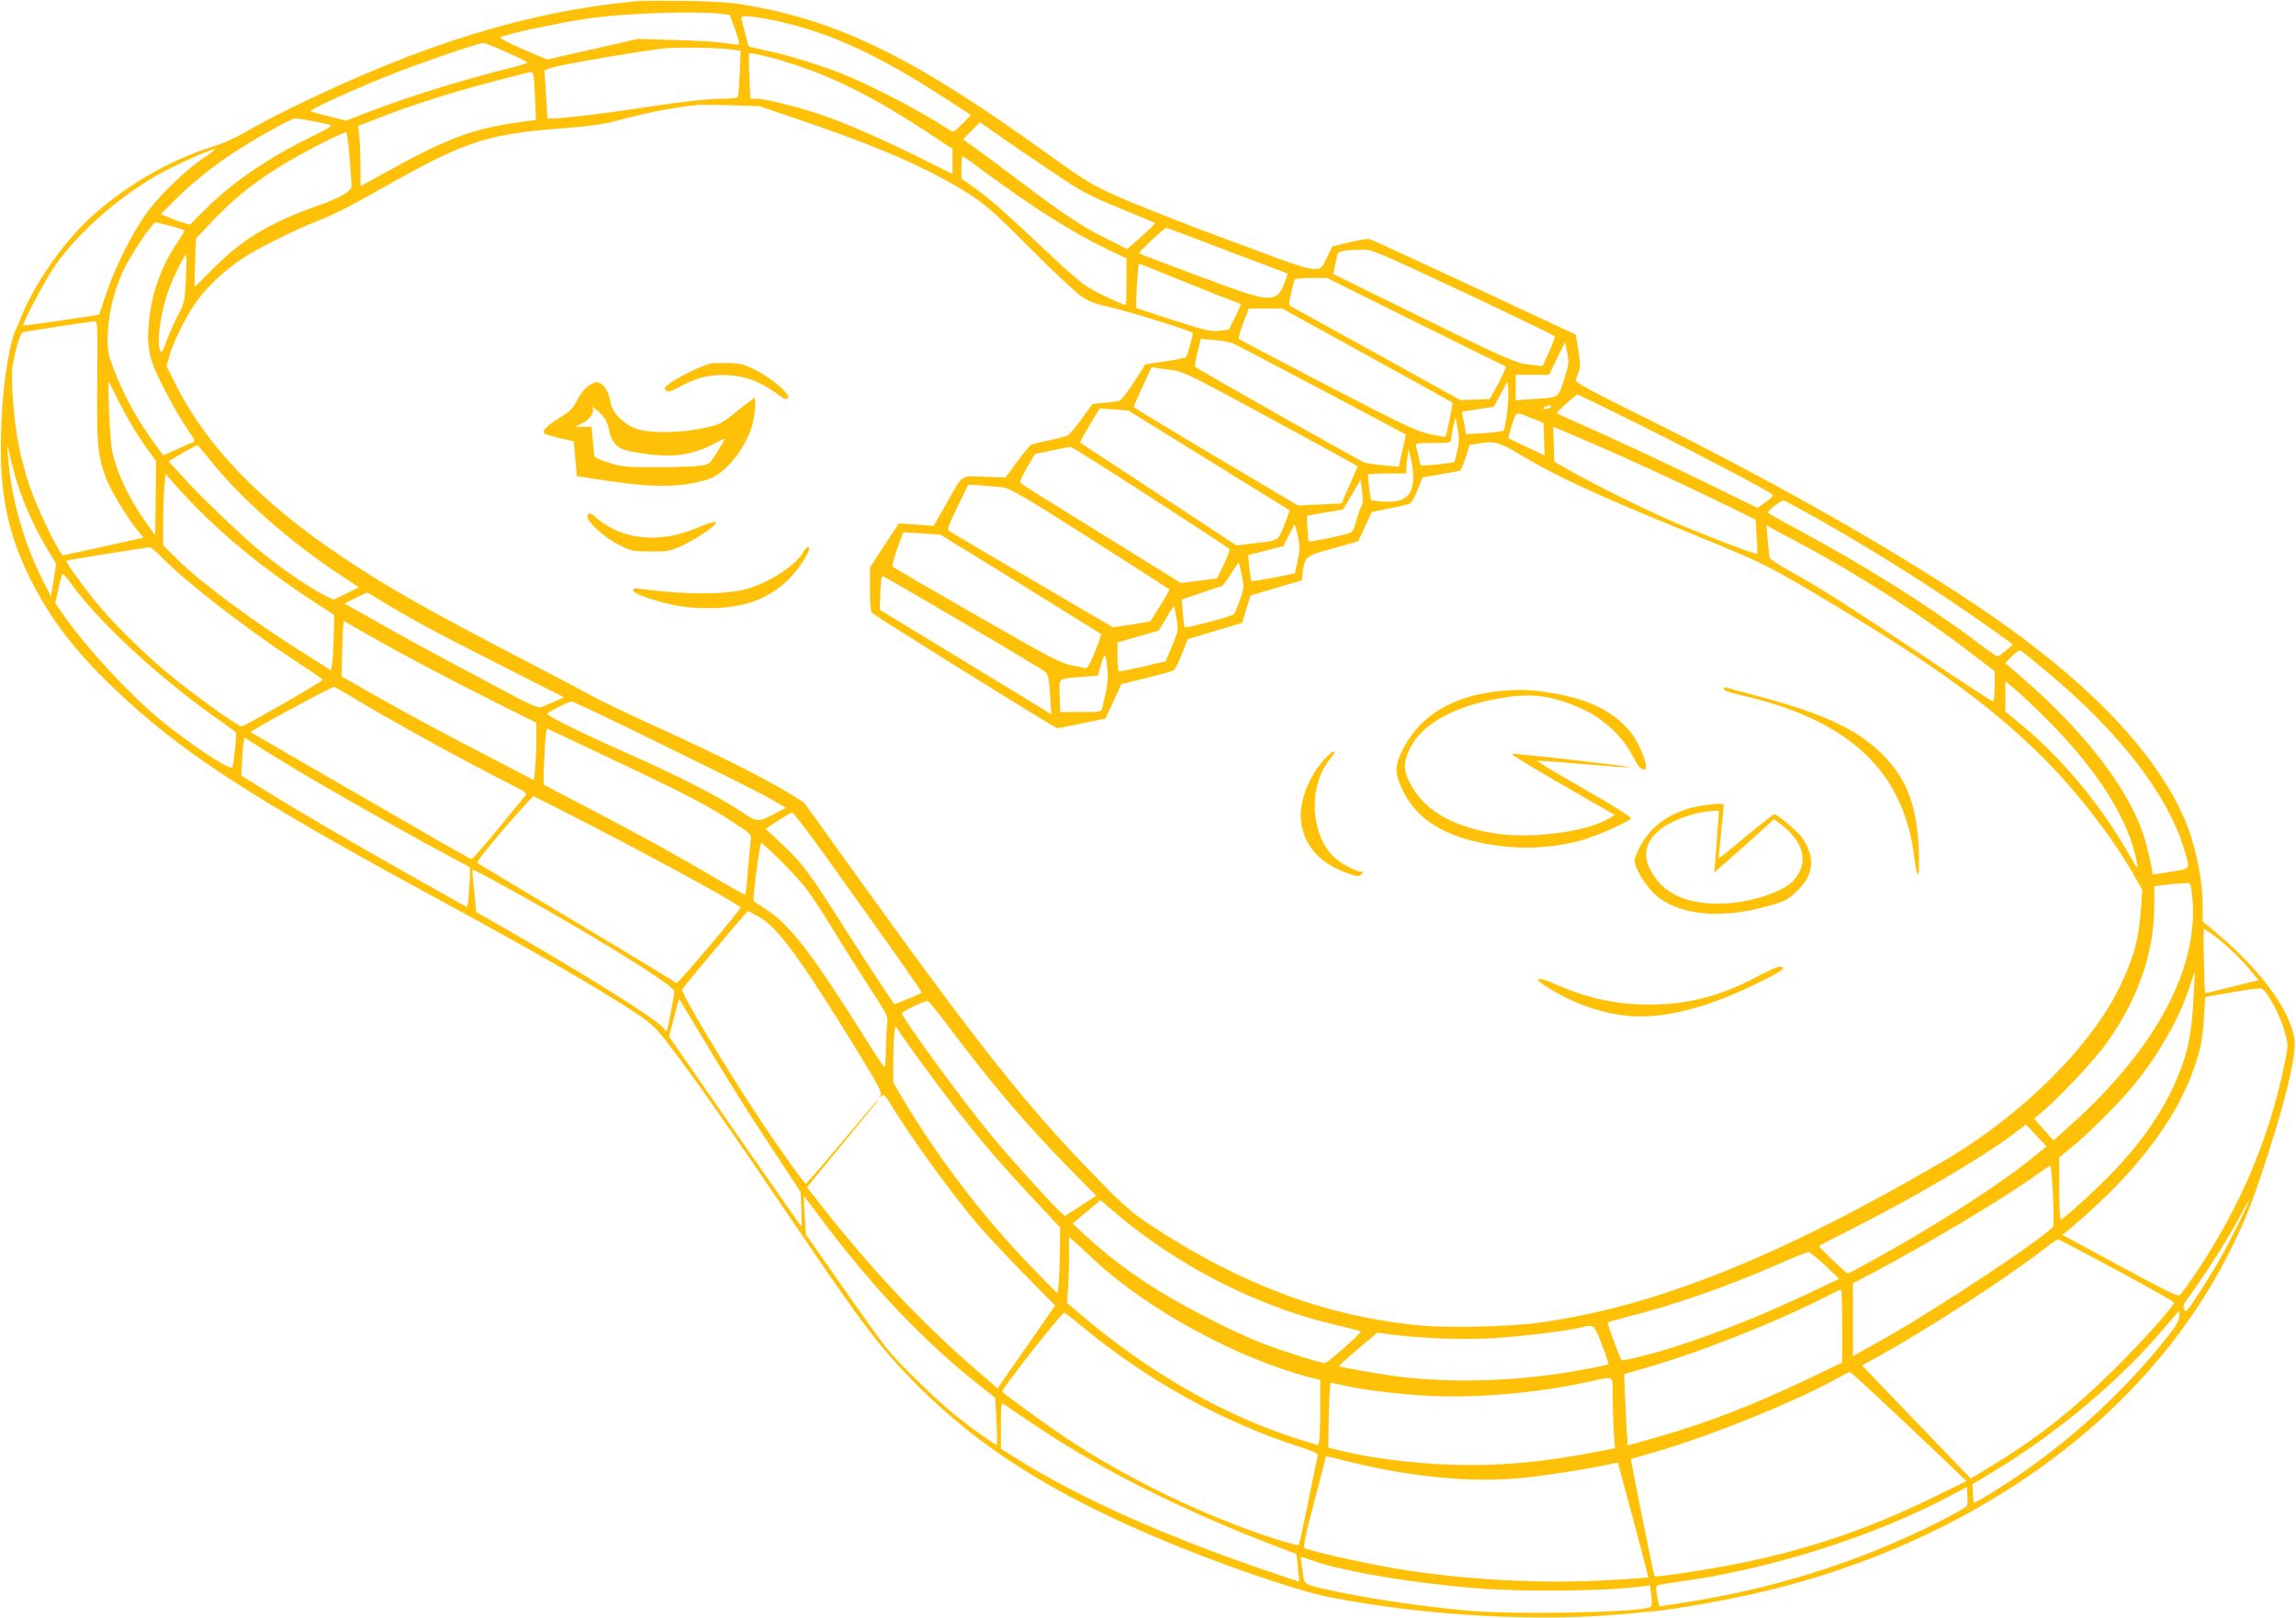 <?xml version="1.0" standalone="no"?>
<!DOCTYPE svg PUBLIC "-//W3C//DTD SVG 20010904//EN"
 "http://www.w3.org/TR/2001/REC-SVG-20010904/DTD/svg10.dtd">
<svg version="1.0" xmlns="http://www.w3.org/2000/svg"
 width="1280pt" height="902pt" viewBox="0 0 1280 902"
 preserveAspectRatio="xMidYMid meet">
<g transform="translate(0,902) scale(0.1,-0.1)"
fill="#ffc107" stroke="none">
<path d="M3560 9014 c-605 -54 -1202 -237 -1925 -590 -93 -45 -212 -108 -263
-138 -54 -32 -128 -66 -179 -81 -247 -76 -505 -226 -699 -408 -143 -133 -297
-354 -369 -528 -20 -46 -39 -93 -44 -104 -22 -49 -53 -223 -64 -360 -36 -456
3 -715 154 -1017 109 -217 244 -394 454 -596 375 -361 758 -611 1820 -1187
536 -291 892 -496 1105 -637 80 -53 106 -78 168 -158 153 -200 334 -458 715
-1021 381 -563 478 -690 687 -899 337 -337 736 -591 1316 -838 347 -148 793
-302 974 -337 550 -107 1181 -141 1680 -91 74 7 142 14 150 14 8 0 60 8 115
16 437 69 770 157 1113 292 886 351 1577 942 1949 1670 99 193 139 295 231
582 87 269 144 503 145 592 2 157 -165 399 -430 623 l-83 69 0 77 c0 173 -47
384 -120 536 -159 333 -475 671 -950 1016 -465 337 -1230 780 -2053 1187 -279
138 -376 191 -373 202 2 8 10 29 17 46 10 25 9 48 -2 119 l-14 89 -565 264
c-311 145 -573 266 -584 269 -10 3 -61 -5 -113 -18 l-95 -23 -31 -63 c-31 -62
-32 -63 -73 -63 -26 0 -101 22 -200 59 -357 132 -436 162 -594 224 -406 160
-431 173 -663 340 -761 550 -1172 755 -1704 848 -89 15 -173 21 -338 24 -121
1 -240 1 -265 -1z m448 -70 l60 -7 30 -81 c16 -44 26 -82 21 -84 -5 -2 -39 2
-76 8 -38 6 -163 14 -278 17 l-210 6 -253 -58 -253 -57 -135 58 c-73 32 -130
61 -126 65 19 17 341 85 512 109 195 26 565 39 708 24z m263 -29 c317 -59 600
-184 998 -443 l144 -93 -48 -49 c-49 -49 -49 -50 -74 -33 -153 101 -434 247
-599 313 -128 50 -310 106 -425 129 -48 10 -90 21 -92 23 -3 2 -12 33 -20 69
-9 35 -19 72 -21 82 -7 22 24 22 137 2z m-1445 -187 c63 -28 114 -54 114 -57
0 -4 -51 -19 -112 -34 -267 -67 -594 -170 -791 -248 l-109 -42 -91 23 c-51 13
-97 26 -104 29 -14 7 216 113 432 199 171 69 501 182 529 182 10 0 70 -23 132
-52z m1261 15 l42 -6 -5 -121 c-3 -66 -7 -127 -10 -133 -2 -9 -27 -13 -80 -13
-84 0 -249 -19 -489 -56 -178 -27 -401 -54 -456 -54 l-37 0 -8 128 c-4 70 -8
131 -9 137 0 5 36 18 80 27 133 29 494 89 585 98 84 8 304 5 387 -7z m359 -89
c222 -74 447 -189 722 -370 l142 -94 0 -70 0 -70 -151 75 c-198 99 -407 193
-546 243 -127 46 -343 102 -395 102 l-35 0 -5 123 c-3 67 -4 125 -2 128 5 10
146 -25 270 -67z m-1472 -56 c3 -13 7 -73 9 -135 l5 -112 -47 -6 c-298 -38
-431 -86 -813 -298 l-118 -65 0 101 c0 56 -3 132 -6 168 l-7 67 129 50 c180
69 377 132 599 191 176 46 218 57 237 60 4 0 10 -9 12 -21z m1460 -238 c387
-131 633 -232 831 -341 198 -109 239 -142 480 -385 127 -128 255 -248 286
-268 43 -29 82 -43 170 -62 96 -22 435 -127 448 -140 5 -4 -29 -125 -38 -136
-4 -4 -55 -14 -115 -23 -60 -8 -110 -16 -111 -17 -2 -2 -30 -47 -64 -100 -34
-53 -70 -99 -79 -102 -9 -3 -47 -8 -84 -12 l-67 -6 -61 -84 c-34 -46 -69 -88
-78 -92 -9 -5 -55 -17 -102 -27 -47 -9 -93 -21 -102 -26 -9 -5 -45 -48 -79
-95 l-63 -86 -119 4 c-138 4 -115 20 -214 -155 l-68 -119 -97 7 -97 7 -81
-123 -80 -123 0 -122 c0 -93 3 -124 14 -133 32 -27 1018 -641 1029 -641 7 0
70 12 141 27 l129 27 45 96 44 96 136 33 c76 19 144 37 153 42 9 4 30 46 48
92 l32 83 152 46 152 45 23 76 23 76 82 25 c45 14 110 32 143 42 l62 17 5 50
c9 76 23 89 118 115 46 13 108 30 138 39 l53 15 38 82 38 81 93 19 c52 10 103
22 114 26 13 5 30 34 48 78 l28 70 97 17 c53 9 102 18 109 20 6 2 22 35 34 74
l22 70 62 10 c75 13 110 3 218 -63 194 -117 406 -216 882 -411 505 -207 478
-194 870 -428 556 -334 857 -552 1139 -826 204 -199 415 -470 541 -695 l38
-68 -7 -98 c-10 -167 -38 -271 -111 -427 -160 -340 -550 -730 -987 -985 -922
-538 -1611 -814 -2259 -903 -156 -22 -505 -30 -655 -16 -521 48 -1000 225
-1504 556 -107 71 -149 107 -295 256 -390 398 -656 732 -1336 1678 l-306 426
-84 52 c-125 78 -418 225 -734 368 -154 70 -323 151 -375 180 -52 29 -214 115
-360 190 -555 289 -764 407 -1020 578 -458 307 -762 622 -935 972 l-47 94 17
58 c25 89 108 250 168 325 65 82 150 158 245 221 76 51 287 156 415 206 100
40 168 75 347 176 488 276 589 309 1080 345 90 7 177 20 230 35 162 44 307 73
450 89 19 2 107 2 194 -1 l159 -5 201 -68z m-2692 -15 c40 -8 83 -17 96 -20
19 -5 -1 -18 -97 -65 -249 -122 -446 -257 -595 -406 l-87 -87 -39 12 c-22 6
-59 20 -82 30 l-41 17 76 77 c87 86 193 174 306 250 119 81 343 207 368 207
12 0 55 -7 95 -15z m4103 -269 c187 -126 213 -141 398 -217 l197 -82 -22 -25
c-13 -13 -48 -46 -79 -72 l-55 -49 -115 58 c-139 69 -248 142 -484 321 -99 75
-211 158 -248 184 l-68 49 47 48 47 48 91 -64 c50 -36 181 -125 291 -199z
m-3896 64 c6 -74 11 -145 11 -157 0 -29 -62 -65 -183 -108 -281 -99 -438 -195
-605 -370 -46 -47 -85 -85 -87 -83 -1 2 0 63 3 136 l5 133 95 100 c157 166
324 285 586 420 83 43 154 75 157 71 4 -4 12 -68 18 -142z m-814 -1 c-101 -68
-231 -193 -311 -298 -81 -108 -183 -310 -233 -461 l-38 -115 -209 -31 c-115
-18 -211 -30 -213 -28 -9 9 123 257 180 339 129 180 347 373 560 495 91 53
301 148 327 149 8 1 -21 -22 -63 -50z m4347 -72 c278 -205 502 -347 686 -434
l112 -54 0 -129 c0 -72 -2 -130 -4 -130 -18 0 -174 74 -221 105 -31 21 -129
106 -216 189 -227 215 -324 300 -406 359 l-73 51 0 63 c0 35 2 63 5 63 3 0 55
-37 117 -83z m-4534 -306 c41 -11 76 -22 79 -24 3 -3 -13 -32 -35 -64 -91
-134 -145 -281 -161 -440 -12 -112 -4 -183 28 -263 34 -83 124 -251 181 -335
50 -74 51 -75 28 -84 -13 -5 -53 -23 -90 -40 l-68 -30 -38 52 c-105 143 -180
279 -236 424 -30 76 -36 105 -36 165 0 128 28 256 83 380 39 87 166 278 185
278 4 0 40 -9 80 -19z m5779 -95 c120 -46 270 -103 333 -126 63 -24 116 -44
118 -45 1 -1 -7 -28 -20 -59 -38 -100 -80 -101 -335 -7 -253 93 -467 174 -473
179 -5 4 141 141 152 142 3 0 105 -38 225 -84z m1428 -273 c279 -131 509 -243
512 -248 2 -6 -12 -46 -32 -88 l-35 -78 -67 7 c-80 7 -136 32 -719 319 l-381
187 8 42 c5 22 11 51 14 63 5 23 25 28 137 31 54 2 76 -7 563 -235z m-7119 73
c-6 -125 -8 -137 -38 -192 -18 -32 -47 -97 -65 -144 -31 -82 -32 -84 -42 -57
-19 50 8 221 54 343 26 69 84 184 93 184 3 0 2 -60 -2 -134z m5475 20 c85 -34
210 -85 279 -112 69 -26 126 -49 128 -50 1 0 -13 -33 -32 -71 l-35 -71 -53 -6
c-47 -6 -75 1 -258 59 -112 37 -205 67 -205 68 -5 12 9 247 15 247 4 0 77 -29
161 -64z m1380 -261 c272 -135 498 -246 503 -248 5 -2 -13 -43 -40 -93 l-49
-89 -82 -3 -81 -3 -458 254 c-253 140 -469 259 -480 265 -21 11 -22 13 -7 74
8 35 17 69 19 76 2 8 30 12 93 12 l89 0 493 -245z m-270 -186 c261 -144 475
-262 477 -264 3 -3 -34 -185 -40 -190 -2 -2 -42 5 -89 15 -74 17 -145 50 -570
271 -266 138 -488 255 -492 259 -4 3 6 43 24 88 l31 82 93 0 93 0 473 -261z
m-7079 -138 c-4 -351 2 -422 47 -542 26 -69 106 -204 166 -281 l45 -56 -73
-16 c-39 -9 -141 -31 -225 -50 l-154 -33 -19 31 c-43 68 -130 256 -164 355
-20 58 -47 159 -60 225 -29 143 -47 381 -34 452 16 91 42 176 56 181 12 5 368
59 403 62 13 1 15 -40 12 -328z m6333 204 c23 -9 955 -502 962 -508 1 -1 -8
-42 -19 -90 l-20 -89 -81 7 c-44 4 -93 11 -108 15 -21 6 -927 518 -948 536 -1
1 5 37 15 79 l18 76 75 -7 c42 -3 90 -12 106 -19z m1844 -202 c-34 -104 -24
-98 -171 -108 l-98 -7 0 71 0 71 93 0 93 0 44 91 45 91 12 -59 c11 -55 10 -63
-18 -150z m-2169 51 c46 -6 124 -45 495 -247 242 -131 459 -250 482 -263 l42
-24 -45 -104 -45 -103 -122 -6 -121 -5 -458 271 c-252 150 -458 275 -458 278
0 4 23 55 50 114 l50 108 38 -6 c20 -3 62 -9 92 -13z m-5901 -146 c46 -97 126
-231 182 -305 l39 -53 -2 -207 -3 -208 -46 65 c-99 138 -164 274 -193 401 -12
52 -28 389 -19 389 1 0 20 -37 42 -82z m7760 20 c2 -62 -16 -197 -28 -209 -3
-4 -51 -10 -106 -14 l-101 -6 -12 61 c-7 34 -12 63 -10 64 2 2 42 8 90 15 l86
13 37 69 c20 38 37 69 39 69 2 0 4 -28 5 -62z m725 -173 c315 -156 729 -374
748 -393 5 -5 -11 -23 -38 -41 l-46 -33 -276 135 c-262 128 -527 252 -744 347
-54 23 -98 44 -98 47 0 8 105 102 114 103 5 0 158 -74 340 -165z m-489 95 c-3
-5 -16 -10 -28 -10 -18 0 -19 2 -7 10 20 13 43 13 35 0z m-1907 -296 c246
-152 449 -278 451 -279 1 -2 -12 -40 -30 -84 -37 -90 -24 -83 -175 -101 l-91
-11 -436 287 -437 287 31 56 c18 31 43 74 56 95 l25 39 79 -6 79 -6 448 -277z
m1809 231 l58 -23 3 -91 3 -90 -98 46 c-54 25 -100 47 -102 49 -3 3 5 36 18
75 25 78 16 76 118 34z m-422 -176 c-7 -33 -15 -62 -18 -65 -6 -6 -180 -24
-185 -19 -2 2 -8 23 -13 47 -5 24 -12 51 -15 61 -5 15 4 17 95 17 93 0 101 1
101 20 0 10 5 43 12 72 l12 53 12 -63 c9 -49 9 -76 -1 -123z m700 61 c208 -88
508 -226 731 -334 l231 -113 6 -93 c4 -51 5 -95 3 -98 -6 -6 -287 101 -466
178 -150 64 -459 217 -590 293 l-75 43 -3 97 -3 98 33 -14 c18 -8 78 -33 133
-57z m-8720 -270 c36 -108 98 -243 160 -344 l48 -79 -14 -91 -15 -91 -46 90
c-105 207 -176 459 -193 685 l-5 75 18 -80 c10 -44 31 -118 47 -165z m1062
160 c173 -218 449 -462 741 -653 l93 -62 -70 -34 -71 -35 -47 23 c-75 36 -228
140 -338 228 -115 92 -344 311 -458 436 l-77 85 77 46 c43 25 81 44 84 43 4
-1 33 -36 66 -77z m5245 -211 c238 -154 437 -284 441 -289 5 -4 -9 -43 -30
-86 l-38 -79 -100 -13 -101 -13 -439 272 c-242 149 -446 277 -452 283 -10 9
-3 28 32 88 l45 77 57 11 c32 7 74 16 93 20 19 4 40 8 47 9 6 1 206 -125 445
-280z m1467 116 c0 -108 -47 -149 -162 -142 -37 2 -69 6 -72 8 -6 7 -22 139
-17 144 3 3 52 5 109 5 l103 0 0 28 c0 15 3 45 7 67 l6 40 13 -55 c7 -30 13
-73 13 -95z m-6718 -240 c162 -156 370 -319 598 -466 l104 -68 -2 -118 c-2
-65 -6 -134 -9 -154 l-7 -36 -137 86 c-291 182 -594 406 -720 533 l-78 77 0
124 c0 68 3 158 6 199 l7 75 67 -76 c37 -42 114 -121 171 -176z m6426 66 c-8
-14 -20 -50 -27 -79 -7 -29 -19 -56 -29 -61 -21 -11 -230 -56 -235 -50 -2 2
-5 35 -7 74 l-4 69 100 18 c55 9 101 17 102 17 1 1 24 38 50 84 l48 82 9 -64
c6 -51 5 -70 -7 -90z m-1987 110 c35 -6 139 -68 480 -285 239 -153 437 -280
439 -282 2 -2 -21 -43 -51 -91 l-55 -88 -104 -17 -104 -16 -450 264 c-247 145
-457 268 -464 273 -12 8 -4 31 46 134 l61 124 78 -4 c44 -3 99 -8 124 -12z
m4524 -168 c332 -188 671 -402 965 -611 l133 -95 -38 -33 c-22 -18 -43 -33
-48 -34 -6 0 -60 38 -120 84 -270 203 -629 428 -1006 630 -80 43 -149 82 -153
86 -8 7 69 70 86 70 5 0 86 -44 181 -97z m-2888 -105 c12 -55 11 -73 -2 -134
l-15 -71 -120 -24 c-65 -12 -120 -21 -123 -18 -2 2 -7 36 -11 74 l-7 70 99 25
98 25 30 61 c17 34 32 60 34 58 2 -2 9 -31 17 -66z m2799 -38 c328 -174 697
-412 983 -634 l102 -79 0 -84 c0 -51 -4 -83 -10 -83 -6 0 -181 114 -388 253
-408 273 -577 381 -744 473 -59 32 -110 66 -112 74 -3 8 -8 53 -11 99 l-7 83
43 -25 c24 -13 89 -48 144 -77z m-4346 -226 c245 -152 448 -278 450 -280 2 -2
-14 -46 -35 -99 -28 -69 -43 -94 -54 -90 -8 2 -44 9 -80 16 -56 11 -126 48
-525 277 -253 145 -464 268 -468 272 -5 4 6 49 25 100 l33 92 104 -6 104 -7
446 -275z m-4789 150 c137 -139 459 -390 737 -573 89 -58 162 -108 162 -111 1
-9 -436 -260 -452 -260 -22 0 -293 196 -422 305 -150 127 -313 290 -404 405
-87 110 -156 208 -150 214 3 3 402 67 464 75 6 0 35 -24 65 -55z m6023 -104
c13 -62 13 -69 -11 -135 -13 -38 -29 -75 -36 -81 -11 -11 -265 -78 -272 -72
-1 2 -6 37 -10 79 l-6 76 106 36 c58 21 110 37 115 37 5 0 29 31 53 70 24 38
44 66 45 62 2 -4 9 -36 16 -72z m-6532 -37 c154 -216 487 -525 814 -756 55
-39 104 -74 109 -78 7 -6 -8 -160 -19 -197 -8 -23 -251 139 -415 276 -176 148
-410 404 -533 583 l-39 56 18 82 c10 44 20 81 24 81 4 0 22 -21 41 -47z m4986
-229 c241 -141 445 -264 454 -273 12 -12 18 -44 23 -125 l7 -109 -23 15 c-13
8 -228 139 -478 291 l-455 277 3 96 c3 78 6 95 18 90 7 -3 211 -121 451 -262z
m-3232 114 c159 -96 292 -168 650 -349 l349 -177 -56 -25 c-31 -14 -65 -28
-75 -31 -13 -4 -73 22 -184 82 -90 49 -243 130 -339 181 -96 51 -264 143 -372
205 l-198 111 63 31 c34 18 64 31 67 29 3 -1 46 -27 95 -57z m4414 -88 c11
-63 10 -68 -25 -151 l-35 -86 -127 -30 c-70 -16 -130 -28 -134 -26 -5 2 -8 39
-8 82 l0 79 115 33 115 33 41 69 c22 38 42 67 44 65 2 -2 9 -33 14 -68z
m-4494 -97 c180 -103 445 -243 713 -377 l212 -106 0 -93 c0 -50 -3 -122 -7
-159 l-6 -68 -186 97 c-316 163 -498 261 -696 373 l-190 108 3 156 c2 86 6
155 10 153 4 -3 70 -40 147 -84z m9342 -195 c413 -343 684 -696 774 -1008 29
-99 32 -93 -80 -111 l-100 -15 -6 41 c-4 22 -18 83 -32 135 -70 266 -322 603
-686 918 l-98 85 37 38 c23 23 42 35 50 31 7 -4 70 -55 141 -114z m-5234 15
c6 -63 4 -83 -28 -220 -5 -22 -9 -23 -119 -23 l-115 0 -3 90 c-4 103 -14 95
125 106 l88 7 16 58 c9 32 19 56 23 54 4 -2 10 -35 13 -72z m5237 -283 c286
-285 464 -569 504 -805 6 -36 2 -31 -43 48 -158 278 -374 538 -608 731 l-83
68 0 85 0 85 52 -44 c29 -23 109 -99 178 -168z m-9448 124 c203 -124 649 -369
888 -489 84 -42 91 -48 77 -63 -7 -9 -76 -92 -151 -184 -76 -93 -142 -168
-147 -168 -5 0 -123 66 -262 147 -138 80 -412 238 -607 350 -195 113 -358 208
-362 211 -6 6 446 251 464 252 4 0 49 -25 100 -56z m1524 -165 c599 -293 731
-359 812 -405 l83 -48 -53 -28 c-108 -56 -102 -56 -213 18 -124 81 -340 191
-640 324 -224 99 -425 199 -425 210 0 7 121 69 136 69 6 1 141 -63 300 -140z
m-186 -129 c554 -262 641 -307 807 -418 82 -54 83 -55 78 -91 -3 -20 -10 -94
-16 -166 -5 -71 -12 -131 -14 -134 -2 -2 -84 44 -182 102 -214 126 -412 235
-713 392 -124 64 -227 119 -229 121 -2 2 0 73 4 159 5 111 10 155 19 151 6 -2
117 -55 246 -116z m-1495 -202 c188 -110 564 -320 722 -404 l93 -49 -1 -60
c-1 -33 -4 -84 -7 -112 l-7 -52 -318 179 c-354 200 -630 361 -817 478 l-125
78 3 59 c1 33 5 81 8 107 l6 46 131 -83 c73 -45 213 -130 312 -187z m1468
-209 c486 -252 859 -458 855 -470 -8 -23 -352 -428 -357 -421 -3 5 -251 156
-551 335 -300 180 -550 330 -557 334 -8 5 39 67 145 190 86 100 161 182 165
183 4 0 139 -68 300 -151z m1339 -196 c381 -532 530 -744 526 -748 -7 -7 -150
-66 -153 -63 -16 20 -211 319 -315 483 -156 247 -202 307 -316 414 l-86 80 69
45 c37 24 73 45 79 45 7 1 95 -115 196 -256z m-252 -20 c126 -127 157 -169
286 -379 53 -88 144 -231 201 -319 98 -150 104 -162 99 -200 -3 -22 -6 -86 -7
-142 -1 -57 -4 -103 -8 -103 -4 0 -54 75 -111 167 -285 454 -411 620 -538 705
-43 28 -79 52 -80 54 -8 6 33 324 42 324 5 0 57 -48 116 -107z m-1631 -89
c478 -259 1031 -597 1031 -631 0 -10 -10 -67 -22 -126 -21 -107 -21 -108 -37
-82 -26 43 -427 295 -891 561 l-155 89 -7 75 c-4 41 -9 94 -12 118 -3 23 -3
42 1 42 3 0 45 -21 92 -46z m9493 -109 c36 -391 -198 -832 -665 -1256 l-109
-98 -54 61 -54 61 42 35 c90 74 296 292 360 383 180 252 268 508 268 776 l0
102 43 5 c51 7 127 13 147 12 11 -1 17 -21 22 -81z m-7988 -109 c100 -56 232
-236 532 -724 137 -223 154 -255 142 -270 -12 -15 -11 -16 4 -4 15 12 21 8 50
-40 115 -189 337 -495 486 -672 42 -50 157 -173 255 -273 l179 -182 -160 -231
-161 -231 -105 91 c-306 263 -594 567 -865 913 l-92 117 158 193 c86 105 177
216 201 245 25 28 42 52 39 52 -3 0 -93 -106 -201 -235 -108 -129 -200 -235
-204 -235 -9 0 -176 236 -283 400 -191 292 -413 664 -406 683 3 11 360 436
366 436 2 1 32 -14 65 -33z m8089 -88 c64 -44 162 -135 214 -198 l54 -65 -148
-37 c-81 -20 -148 -36 -149 -35 -5 7 -12 357 -8 357 3 0 20 -10 37 -22z m-95
-373 c-11 -193 -29 -285 -82 -416 -75 -185 -193 -362 -360 -537 -95 -100 -284
-272 -298 -272 -4 0 -8 78 -8 173 l0 174 67 54 c89 71 273 255 350 350 138
169 258 382 309 545 15 47 28 83 29 82 1 -2 -2 -70 -7 -153z m420 17 c40 -61
77 -146 95 -216 14 -52 13 -63 -10 -172 -86 -411 -246 -785 -488 -1147 -44
-66 -87 -124 -95 -129 -11 -7 -100 37 -333 164 l-319 173 29 23 c404 338 641
659 733 997 14 49 24 123 27 193 3 61 6 112 7 112 16 6 270 48 292 49 28 1 36
-6 62 -47z m-8782 -144 c153 -258 288 -476 442 -708 l155 -235 5 -100 c2 -55
2 -98 0 -95 -3 3 -170 243 -372 533 l-366 528 27 104 c15 58 28 105 29 105 1
0 37 -60 80 -132z m1421 -20 c237 -316 435 -549 661 -779 l163 -166 -87 -57
-88 -56 -39 37 c-64 62 -269 290 -367 408 -152 183 -493 648 -502 684 -2 10
117 68 144 70 4 1 56 -63 115 -141z m-77 -303 c200 -269 347 -444 583 -694
l117 -125 -1 -130 c-1 -72 -4 -155 -7 -185 l-7 -53 -140 143 c-264 270 -528
616 -722 943 l-53 90 0 120 c0 67 3 138 6 158 l6 37 46 -67 c25 -37 102 -143
172 -237z m6095 -451 c-117 -94 -341 -244 -575 -384 -162 -98 -418 -240 -429
-240 -10 1 -165 149 -160 153 2 3 85 45 184 95 325 164 715 392 875 511 l95
71 57 -61 57 -61 -104 -84z m140 -188 c4 -90 4 -169 1 -174 -33 -53 -662 -470
-956 -634 -25 -14 -71 -39 -102 -57 l-58 -32 0 203 0 203 113 59 c310 164 750
428 916 550 35 25 67 46 71 46 4 0 11 -74 15 -164z m-6845 -161 c270 -358 550
-652 846 -888 l102 -81 7 -129 c4 -70 5 -130 3 -133 -6 -5 -138 89 -238 170
-99 79 -308 284 -375 366 -29 36 -143 194 -252 351 l-200 286 -7 109 c-4 60
-6 107 -3 104 2 -3 55 -72 117 -155z m1673 17 c345 -278 770 -487 1181 -581
71 -17 130 -32 132 -34 7 -7 -185 -177 -200 -177 -25 0 -235 66 -351 111 -169
65 -474 224 -635 330 -142 94 -230 162 -357 278 l-63 59 77 65 78 65 40 -34
c22 -19 66 -56 98 -82z m6202 -23 c-80 -160 -124 -237 -218 -383 -64 -98 -72
-107 -81 -87 -7 17 -3 30 22 64 79 105 214 316 273 425 35 66 65 119 67 117 2
-2 -27 -63 -63 -136z m-6379 -190 c296 -279 810 -558 1212 -660 l52 -13 0
-160 c0 -89 -3 -171 -6 -182 l-6 -22 -81 25 c-421 128 -849 370 -1239 701
l-79 67 5 80 c3 44 6 127 6 184 l0 104 22 -19 c13 -10 64 -58 114 -105z m5705
-61 c175 -95 319 -176 319 -180 0 -19 -171 -212 -329 -368 -230 -228 -429
-386 -685 -541 l-119 -73 -154 160 c-84 87 -220 229 -303 315 l-149 156 87 48
c287 158 726 444 942 612 30 24 59 43 63 43 5 0 152 -78 328 -172z m-1627 27
l79 -75 -144 -69 c-269 -128 -519 -229 -769 -309 -127 -41 -293 -83 -300 -75
-11 13 -81 205 -77 210 3 2 49 15 103 29 264 66 562 170 844 294 85 37 162 68
170 69 8 0 51 -33 94 -74z m96 -338 l0 -204 -162 -78 c-316 -152 -572 -252
-862 -336 -93 -27 -170 -48 -172 -47 -2 3 -21 391 -19 396 1 1 50 16 109 32
301 85 739 258 1021 403 39 20 73 36 78 37 4 0 7 -92 7 -203z m1880 54 c0 -20
-18 -52 -57 -102 -218 -281 -509 -556 -818 -770 -100 -70 -265 -172 -270 -168
-2 2 -5 26 -6 53 l-3 50 132 80 c351 214 689 499 928 780 49 58 90 106 92 106
1 0 2 -13 2 -29z m-6127 -49 c369 -308 791 -541 1234 -683 59 -19 93 -35 90
-42 -2 -7 -26 -120 -52 -252 -27 -132 -51 -244 -55 -248 -4 -5 -65 11 -136 34
-390 126 -818 333 -1168 566 -84 56 -323 229 -349 253 -9 8 330 440 346 440 4
0 45 -31 90 -68z m2908 -111 c22 -57 38 -105 36 -107 -7 -7 -155 -35 -282 -54
-301 -44 -625 -49 -899 -14 -107 14 -316 51 -322 57 -1 1 47 44 106 95 l109
92 70 -10 c160 -22 409 -31 581 -21 162 11 414 41 490 61 66 16 69 13 111 -99z
m1667 -412 c152 -144 297 -281 321 -305 l44 -42 -184 -90 c-400 -196 -780
-319 -1229 -396 -182 -31 -320 -50 -326 -44 -5 6 -135 651 -131 653 1 1 38 11
82 24 323 89 826 290 1075 430 30 17 59 31 63 31 5 0 133 -118 285 -261z
m-1608 138 c0 -52 3 -141 6 -198 l7 -104 -114 -22 c-291 -57 -538 -78 -794
-70 -233 8 -484 41 -655 87 l-35 9 3 181 c2 99 7 180 12 180 5 0 37 -7 72 -15
99 -23 265 -44 444 -56 261 -18 625 12 914 75 154 34 140 41 140 -67z m-3214
-178 c357 -240 819 -472 1324 -665 69 -26 126 -48 127 -49 1 0 5 -35 9 -77 l7
-77 -144 48 c-594 201 -1077 416 -1431 638 l-88 55 0 130 c0 126 1 130 19 117
10 -8 90 -62 177 -120z m1705 -189 c373 -96 724 -130 1019 -99 118 12 376 52
463 73 31 7 57 12 57 9 0 -2 39 -146 86 -319 47 -174 84 -317 82 -319 -1 -2
-97 -9 -213 -15 -379 -23 -826 2 -1199 65 -185 32 -478 98 -504 114 -8 5 7 77
53 251 36 135 65 248 65 253 0 10 1 10 91 -13z m3485 -255 c-2 -7 -71 -47
-153 -88 -447 -226 -921 -376 -1440 -455 l-122 -19 -12 55 c-8 41 -8 56 0 62
7 3 55 12 107 19 511 67 1106 255 1534 485 l85 45 3 -46 c2 -25 1 -51 -2 -58z
m-3635 -311 c170 -58 547 -121 894 -149 277 -22 723 -17 932 10 l41 6 8 -57
c4 -39 3 -58 -5 -64 -50 -30 -738 -45 -1011 -21 -257 23 -545 65 -760 111
-159 35 -158 34 -165 88 -3 26 -8 59 -10 75 -3 15 -3 27 -2 27 2 0 37 -11 78
-26z"/>
<path d="M3960 6993 c-39 -8 -164 -68 -215 -103 -40 -28 -45 -34 -33 -46 12
-12 23 -9 78 20 100 53 169 69 269 64 97 -4 181 -37 273 -104 39 -29 52 -34
61 -24 18 18 -91 112 -181 157 -62 31 -84 37 -150 39 -42 1 -88 0 -102 -3z"/>
<path d="M3279 6867 c-19 -13 -45 -45 -61 -77 -23 -47 -38 -62 -99 -100 -78
-49 -102 -75 -81 -89 7 -4 46 -15 86 -25 l75 -17 5 -62 c3 -34 7 -78 9 -97 l2
-35 180 -27 c261 -39 405 -36 554 10 94 29 211 175 246 307 15 57 21 145 10
145 -3 0 -47 -33 -98 -74 -92 -73 -92 -74 -196 -95 -122 -25 -271 -27 -350 -6
-73 19 -147 89 -157 149 -8 52 -29 93 -53 106 -27 14 -34 13 -72 -13z m86
-172 c15 -19 29 -53 32 -77 5 -42 31 -81 66 -99 30 -17 178 -39 257 -39 93 0
174 20 257 64 35 19 63 32 63 29 0 -3 -19 -36 -42 -74 -43 -68 -43 -68 -98
-76 -30 -4 -138 -8 -240 -8 -168 0 -192 2 -263 24 -44 14 -80 29 -82 35 -2 6
-7 46 -10 89 l-7 77 -46 0 -47 0 41 20 c41 20 70 62 58 82 -16 25 38 -15 61
-47z"/>
<path d="M3275 6143 c-10 -26 97 -123 181 -164 65 -32 75 -34 174 -34 100 0
108 2 180 36 77 37 180 107 180 123 0 12 -33 3 -108 -29 -204 -85 -405 -67
-548 50 -49 40 -50 41 -59 18z"/>
<path d="M4479 5944 c-40 -76 -194 -175 -324 -210 -115 -30 -349 -30 -577 2
-39 5 -48 4 -48 -8 0 -10 27 -24 80 -42 129 -42 216 -57 340 -57 198 0 339 52
452 166 61 62 129 175 105 175 -7 0 -20 -12 -28 -26z"/>
<path d="M9610 5179 c0 -9 34 -22 103 -37 594 -136 899 -421 958 -897 19 -147
32 -129 26 35 -9 239 -65 392 -191 522 -145 150 -340 241 -730 343 -77 21
-146 39 -153 42 -7 3 -13 -1 -13 -8z"/>
<path d="M8380 5169 c-268 -23 -457 -131 -555 -319 -52 -100 -52 -142 -2 -243
88 -178 272 -276 578 -308 127 -13 269 -2 402 32 80 20 278 106 290 126 4 6
-114 80 -262 164 -148 85 -266 155 -261 157 4 2 118 -6 252 -18 360 -30 347
-23 -37 21 -187 21 -347 38 -357 36 -9 -1 117 -78 279 -171 l295 -170 -37 -22
c-122 -73 -436 -113 -636 -80 -239 39 -397 134 -470 283 -36 72 -36 112 1 189
68 140 251 240 521 284 153 25 257 13 406 -48 138 -56 249 -154 313 -274 34
-65 45 -78 68 -78 18 0 8 47 -24 118 -69 155 -223 257 -454 301 -130 24 -201
29 -310 20z"/>
<path d="M7376 4778 c-83 -95 -134 -232 -123 -333 14 -139 106 -241 262 -295
53 -18 61 -19 74 -5 14 13 13 15 -2 15 -21 0 -89 33 -128 63 -147 108 -174
394 -53 553 19 24 34 46 34 49 0 16 -24 -2 -64 -47z"/>
<path d="M9495 4529 c-171 -25 -297 -111 -361 -247 -24 -51 -25 -59 -14 -92
21 -59 81 -141 129 -176 138 -101 361 -117 614 -44 90 26 106 35 150 77 58 57
75 88 83 146 7 47 -16 113 -56 165 -28 35 -132 121 -147 122 -6 0 -78 -56
-160 -124 -81 -68 -149 -123 -151 -122 -1 2 5 67 13 145 8 79 15 147 15 152 0
11 -32 10 -115 -2z m81 -126 c-4 -54 -9 -132 -13 -173 l-6 -75 24 21 c13 11
88 78 167 148 l142 128 38 -28 c79 -61 121 -128 122 -193 0 -54 -35 -116 -85
-149 -77 -51 -225 -94 -345 -99 -212 -11 -351 52 -421 190 -47 91 -17 177 84
241 72 46 187 82 271 85 l29 1 -7 -97z"/>
<path d="M9785 3569 c-193 -102 -377 -150 -585 -150 -191 -1 -362 37 -546 121
-76 34 -106 27 -47 -12 140 -92 290 -149 440 -169 219 -29 490 42 821 214 79
41 93 58 48 56 -12 -1 -70 -27 -131 -60z"/>
</g>
</svg>
